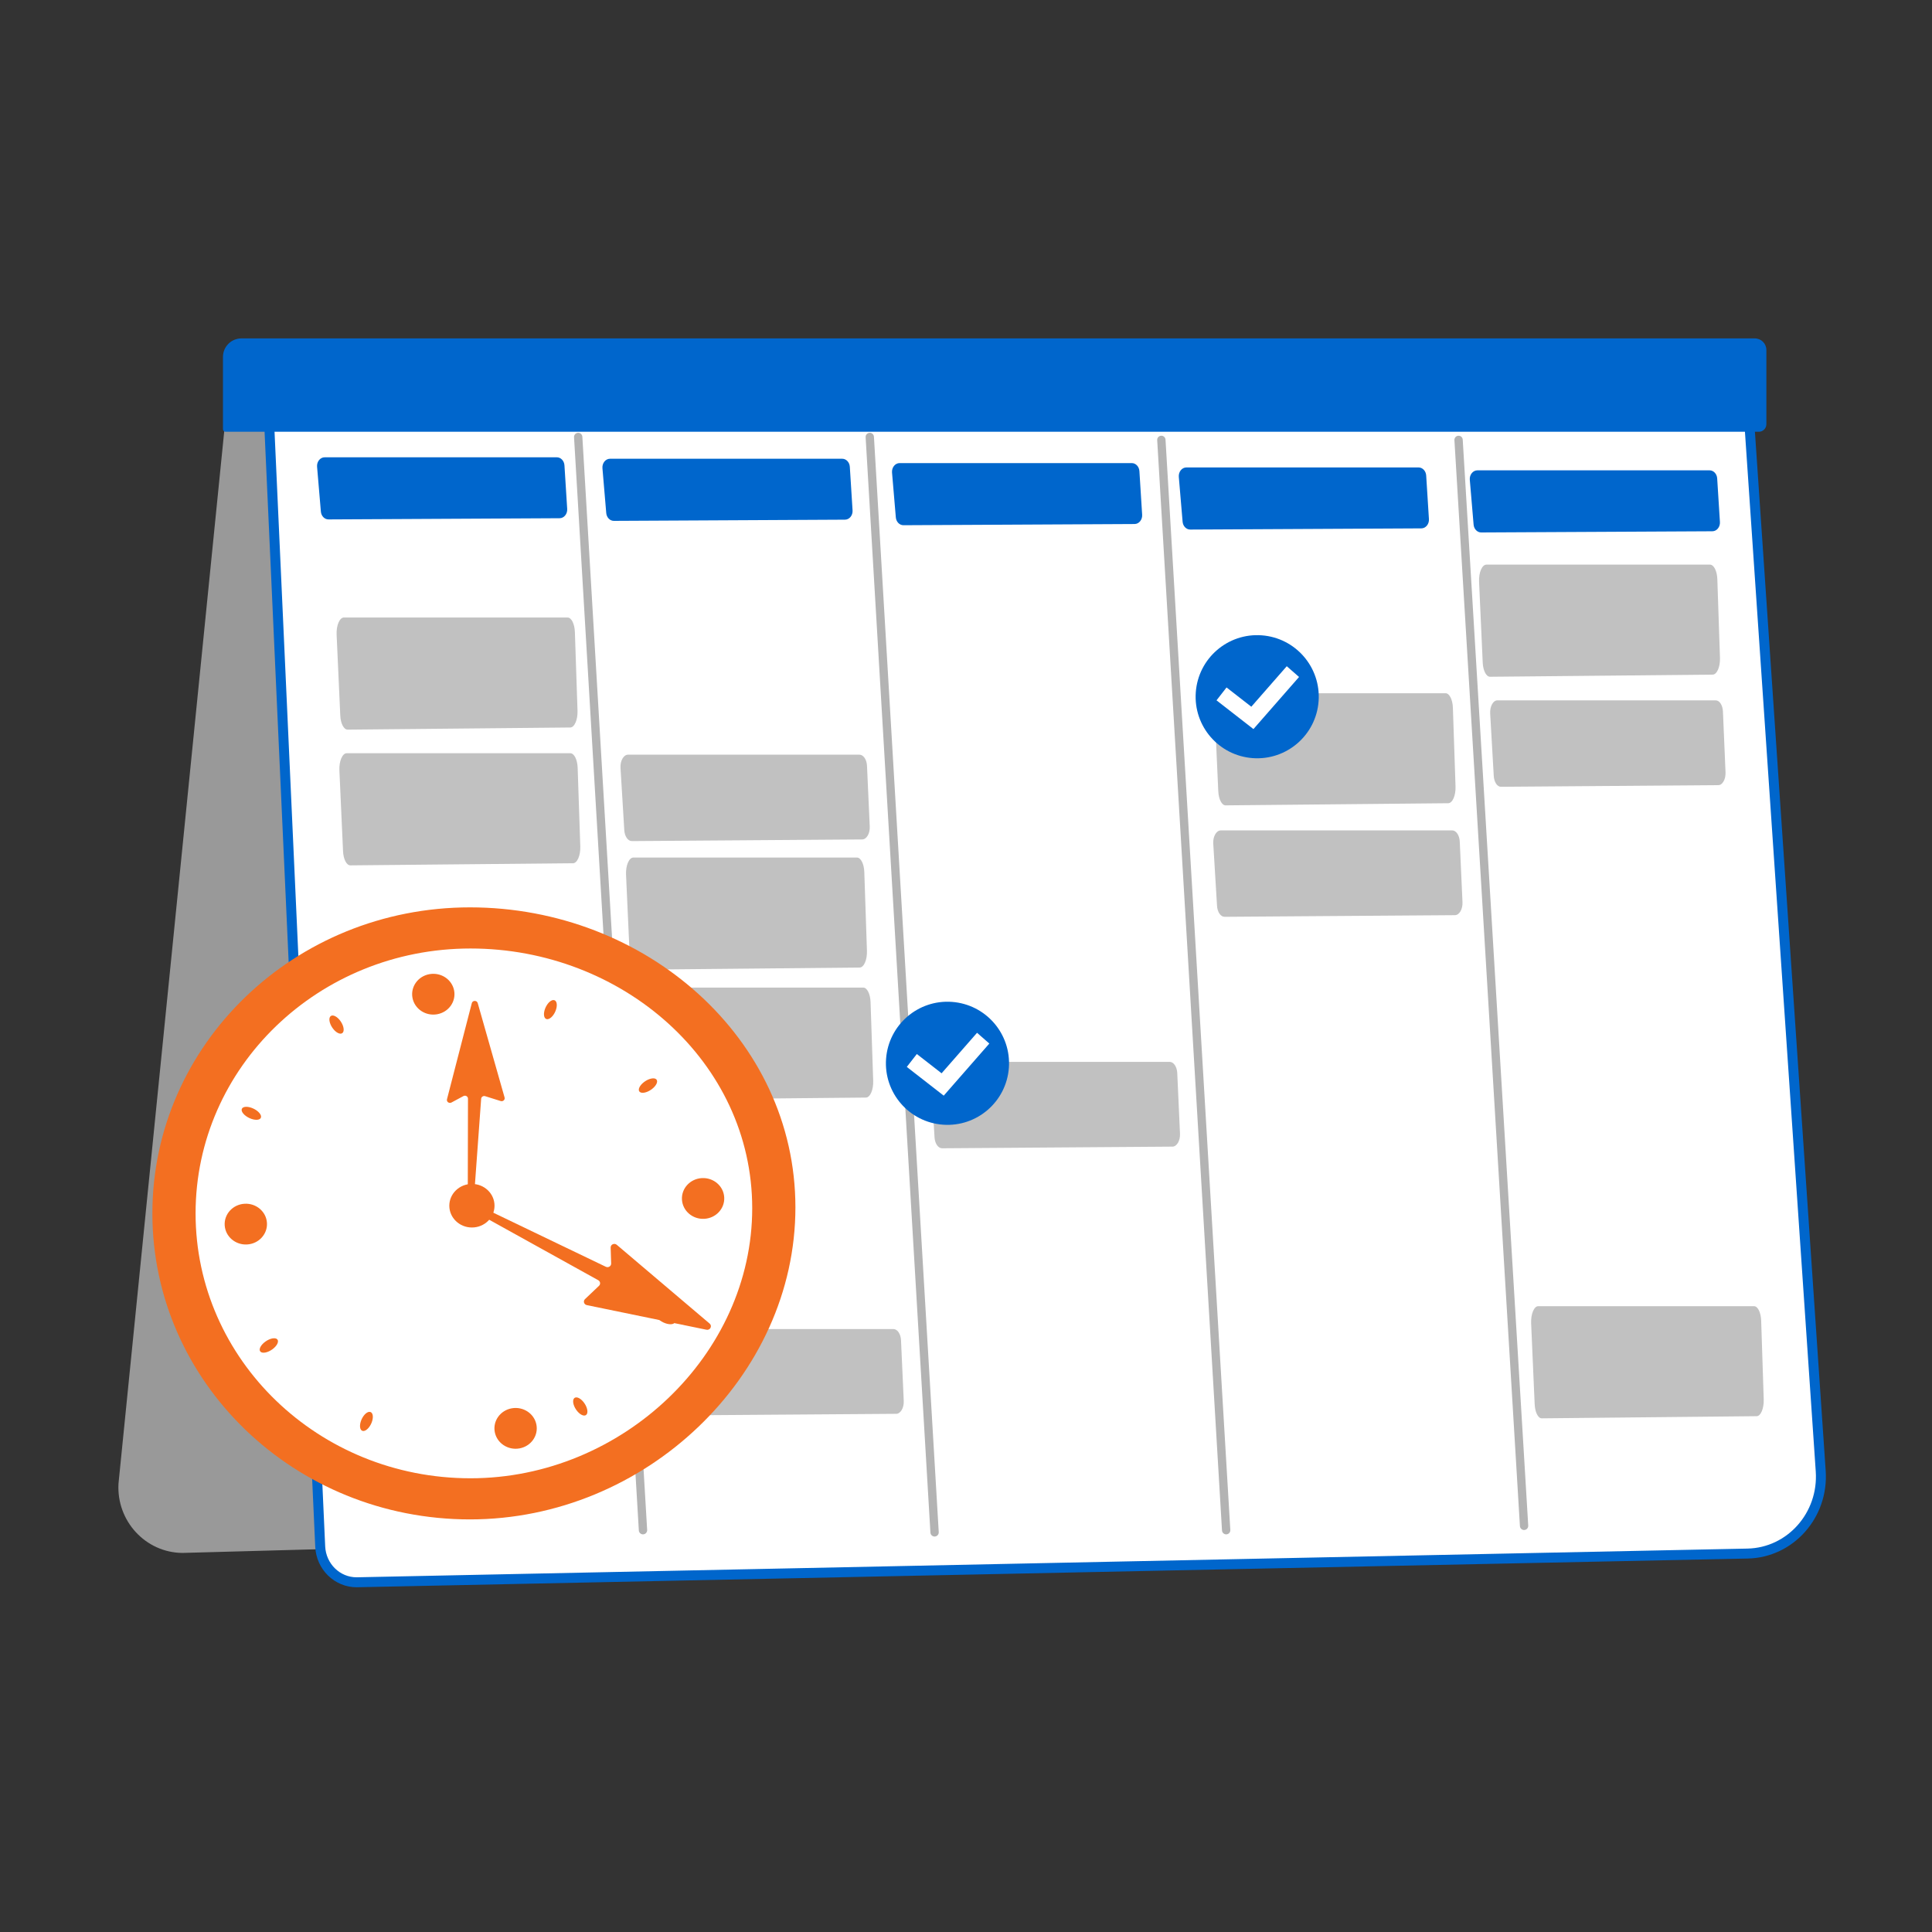 <?xml version="1.0" encoding="utf-8"?>
<!-- Generator: Adobe Illustrator 17.0.0, SVG Export Plug-In . SVG Version: 6.00 Build 0)  -->
<!DOCTYPE svg PUBLIC "-//W3C//DTD SVG 1.1//EN" "http://www.w3.org/Graphics/SVG/1.1/DTD/svg11.dtd">
<svg version="1.1" xmlns="http://www.w3.org/2000/svg" xmlns:xlink="http://www.w3.org/1999/xlink" x="0px" y="0px" width="200px"
	 height="200px" viewBox="0 0 200 200" enable-background="new 0 0 200 200" xml:space="preserve">
<rect x="0" y="0" width="200" height="200" fill="#333333" stroke="none"/>
<g id="Background">
</g>
<g id="Illustration">
	<g>
		<g>
			<g>
				<path fill="#999999" d="M171.114,156.604l-152.243,4.155c-3.81-0.042-6.816-3.303-6.606-7.165L23.692,39.871h147.86
					L171.114,156.604z"/>
			</g>
			<g>
				<linearGradient id="SVGID_1_" gradientUnits="userSpaceOnUse" x1="100.325" y1="31.022" x2="113.586" y2="167.887">
					<stop  offset="0" style="stop-color:#0066CC"/>
					<stop  offset="1" style="stop-color:#0066CC"/>
				</linearGradient>
				<path fill="#FFFFFF" stroke="url(#SVGID_1_)" stroke-width="1.031" stroke-miterlimit="10" d="M188.481,152.297
					c0.31,4.547-3.142,8.435-7.57,8.527l-143.985,2.973c-2.019,0.006-3.684-1.625-3.778-3.701L27.629,38.633h153.11L188.481,152.297
					z"/>
				<linearGradient id="SVGID_2_" gradientUnits="userSpaceOnUse" x1="114.744" y1="-38.966" x2="99.653" y2="62.729">
					<stop  offset="0" style="stop-color:#0066CC"/>
					<stop  offset="1" style="stop-color:#0066CC"/>
				</linearGradient>
				<path fill="url(#SVGID_2_)" d="M182.072,44.696H23.352c-0.149,0-0.27-0.121-0.27-0.27v-7.481c0-1.057,0.857-1.914,1.914-1.914
					h156.659c0.663,0,1.2,0.537,1.2,1.2v7.682C182.855,44.346,182.504,44.696,182.072,44.696z"/>
			</g>
			<g>
				<path fill="#B3B3B3" d="M66.562,158.836c-0.226,0-0.416-0.177-0.43-0.406L59.424,45.262c-0.014-0.238,0.167-0.442,0.405-0.456
					c0.233-0.021,0.442,0.167,0.456,0.405l6.708,113.168c0.014,0.238-0.167,0.442-0.405,0.456
					C66.579,158.836,66.571,158.836,66.562,158.836z"/>
				<path fill="#B3B3B3" d="M96.746,159.061c-0.226,0-0.416-0.177-0.43-0.406L89.609,45.262c-0.014-0.238,0.167-0.442,0.405-0.456
					c0.235-0.021,0.442,0.167,0.456,0.405l6.708,113.393c0.014,0.238-0.167,0.442-0.405,0.456
					C96.764,159.061,96.755,159.061,96.746,159.061z"/>
				<path fill="#B3B3B3" d="M126.931,158.836c-0.226,0-0.416-0.177-0.43-0.406l-6.708-112.867c-0.014-0.238,0.167-0.442,0.405-0.456
					c0.237-0.017,0.442,0.167,0.456,0.405l6.708,112.868c0.014,0.238-0.167,0.442-0.405,0.456
					C126.948,158.836,126.94,158.836,126.931,158.836z"/>
				<path fill="#B3B3B3" d="M157.772,158.386c-0.226,0-0.416-0.176-0.43-0.405l-6.781-112.417c-0.014-0.238,0.167-0.442,0.404-0.456
					c0.237-0.018,0.442,0.167,0.456,0.404l6.781,112.417c0.014,0.238-0.167,0.442-0.404,0.456
					C157.789,158.385,157.78,158.386,157.772,158.386z"/>
			</g>
			<g>
				<linearGradient id="SVGID_3_" gradientUnits="userSpaceOnUse" x1="45.267" y1="23.885" x2="46.883" y2="109.552">
					<stop  offset="0" style="stop-color:#0066CC"/>
					<stop  offset="1" style="stop-color:#0066CC"/>
				</linearGradient>
				<path fill="url(#SVGID_3_)" d="M57.931,53.646L34.007,53.77c-0.408,0.002-0.751-0.35-0.79-0.811l-0.393-4.637
					c-0.045-0.527,0.32-0.983,0.786-0.983h24.034c0.414,0,0.758,0.364,0.788,0.833l0.284,4.514
					C58.748,53.203,58.388,53.644,57.931,53.646z"/>
				<linearGradient id="SVGID_4_" gradientUnits="userSpaceOnUse" x1="74.795" y1="23.327" x2="76.412" y2="108.993">
					<stop  offset="0" style="stop-color:#0066CC"/>
					<stop  offset="1" style="stop-color:#0066CC"/>
				</linearGradient>
				<path fill="url(#SVGID_4_)" d="M87.473,53.796L63.548,53.92c-0.408,0.002-0.751-0.35-0.79-0.811l-0.393-4.637
					c-0.045-0.527,0.32-0.983,0.786-0.983h24.034c0.414,0,0.758,0.364,0.788,0.833l0.284,4.514
					C88.29,53.353,87.93,53.794,87.473,53.796z"/>
				<linearGradient id="SVGID_5_" gradientUnits="userSpaceOnUse" x1="105.289" y1="32.12" x2="105.289" y2="120.062">
					<stop  offset="0" style="stop-color:#0066CC"/>
					<stop  offset="1" style="stop-color:#0066CC"/>
				</linearGradient>
				<path fill="url(#SVGID_5_)" d="M117.451,54.247L93.526,54.37c-0.408,0.002-0.751-0.35-0.79-0.811l-0.393-4.637
					c-0.045-0.527,0.32-0.983,0.786-0.983h24.034c0.414,0,0.758,0.364,0.788,0.833l0.284,4.514
					C118.268,53.803,117.908,54.244,117.451,54.247z"/>
				<linearGradient id="SVGID_6_" gradientUnits="userSpaceOnUse" x1="134.976" y1="32.12" x2="134.976" y2="120.062">
					<stop  offset="0" style="stop-color:#0066CC"/>
					<stop  offset="1" style="stop-color:#0066CC"/>
				</linearGradient>
				<path fill="url(#SVGID_6_)" d="M147.138,54.697l-23.925,0.123c-0.408,0.002-0.751-0.35-0.79-0.811l-0.393-4.637
					c-0.045-0.527,0.32-0.983,0.786-0.983h24.034c0.414,0,0.758,0.364,0.788,0.833l0.284,4.514
					C147.955,54.254,147.595,54.695,147.138,54.697z"/>
				<linearGradient id="SVGID_7_" gradientUnits="userSpaceOnUse" x1="165.1" y1="32.12" x2="165.1" y2="120.062">
					<stop  offset="0" style="stop-color:#0066CC"/>
					<stop  offset="1" style="stop-color:#0066CC"/>
				</linearGradient>
				<path fill="url(#SVGID_7_)" d="M177.262,54.997l-23.925,0.123c-0.408,0.002-0.751-0.35-0.79-0.811l-0.393-4.637
					c-0.045-0.527,0.32-0.983,0.786-0.983h24.034c0.414,0,0.758,0.364,0.788,0.833l0.284,4.514
					C178.079,54.554,177.719,54.995,177.262,54.997z"/>
			</g>
			<path opacity="0.82" fill="#B3B3B3" d="M177.296,69.837l-23.044,0.222c-0.393,0.004-0.723-0.631-0.761-1.464l-0.378-8.37
				c-0.043-0.951,0.308-1.774,0.757-1.774h23.149c0.399,0,0.73,0.656,0.759,1.504l0.273,8.148
				C178.083,69.037,177.737,69.833,177.296,69.837z"/>
			<path opacity="0.82" fill="#B3B3B3" d="M88.991,100.159l-23.044,0.222c-0.393,0.004-0.723-0.631-0.761-1.464l-0.378-8.37
				c-0.043-0.951,0.308-1.774,0.757-1.774h23.149c0.399,0,0.73,0.656,0.759,1.504l0.273,8.148
				C89.778,99.359,89.432,100.155,88.991,100.159z"/>
			<path opacity="0.82" fill="#B3B3B3" d="M89.638,113.619l-23.044,0.222c-0.393,0.004-0.723-0.631-0.761-1.464l-0.378-8.37
				c-0.043-0.951,0.308-1.774,0.757-1.774h23.149c0.399,0,0.73,0.656,0.759,1.504l0.273,8.148
				C90.425,112.819,90.078,113.615,89.638,113.619z"/>
			<path opacity="0.82" fill="#B3B3B3" d="M59.03,75.31l-23.044,0.222c-0.393,0.004-0.723-0.631-0.761-1.464l-0.378-8.37
				c-0.043-0.951,0.308-1.774,0.757-1.774h23.149c0.399,0,0.73,0.656,0.759,1.504l0.273,8.148
				C59.816,74.51,59.47,75.305,59.03,75.31z"/>
			<path opacity="0.82" fill="#B3B3B3" d="M59.317,89.361l-23.044,0.222c-0.393,0.004-0.723-0.631-0.761-1.464l-0.378-8.37
				c-0.043-0.951,0.308-1.774,0.757-1.774H59.04c0.399,0,0.73,0.656,0.759,1.504l0.273,8.148
				C60.104,88.561,59.757,89.357,59.317,89.361z"/>
			<path opacity="0.82" fill="#B3B3B3" d="M149.921,83.149l-23.044,0.222c-0.393,0.004-0.723-0.631-0.761-1.464l-0.378-8.37
				c-0.043-0.951,0.308-1.774,0.757-1.774h23.149c0.399,0,0.73,0.656,0.759,1.504l0.273,8.148
				C150.708,82.349,150.361,83.145,149.921,83.149z"/>
			<path opacity="0.82" fill="#B3B3B3" d="M181.849,146.603l-22.247,0.222c-0.38,0.004-0.698-0.631-0.734-1.464l-0.365-8.37
				c-0.042-0.951,0.298-1.774,0.731-1.774h22.349c0.385,0,0.705,0.656,0.733,1.504l0.264,8.148
				C182.609,145.803,182.274,146.599,181.849,146.603z"/>
			<path opacity="0.82" fill="#B3B3B3" d="M150.614,94.737l-23.84,0.171c-0.407,0.003-0.748-0.486-0.787-1.128l-0.391-6.451
				c-0.044-0.733,0.319-1.367,0.783-1.367h23.949c0.413,0,0.756,0.506,0.785,1.159l0.283,6.279
				C151.427,94.121,151.069,94.734,150.614,94.737z"/>
			<path opacity="0.82" fill="#B3B3B3" d="M92.773,146.358l-23.84,0.171c-0.407,0.003-0.748-0.486-0.787-1.128l-0.391-6.451
				c-0.044-0.733,0.319-1.367,0.783-1.367h23.949c0.413,0,0.756,0.506,0.785,1.159l0.283,6.279
				C93.587,145.742,93.229,146.355,92.773,146.358z"/>
			<path opacity="0.82" fill="#B3B3B3" d="M89.253,86.898l-23.84,0.171c-0.407,0.003-0.748-0.486-0.787-1.128l-0.391-6.451
				c-0.044-0.733,0.319-1.367,0.783-1.367h23.949c0.413,0,0.756,0.506,0.785,1.159l0.283,6.279
				C90.067,86.281,89.708,86.895,89.253,86.898z"/>
			<path opacity="0.82" fill="#B3B3B3" d="M121.37,118.699l-23.84,0.171c-0.407,0.003-0.748-0.486-0.787-1.128l-0.391-6.451
				c-0.044-0.733,0.319-1.367,0.783-1.367h23.949c0.413,0,0.756,0.506,0.785,1.159l0.283,6.279
				C122.184,118.082,121.825,118.695,121.37,118.699z"/>
			<path opacity="0.82" fill="#B3B3B3" d="M177.889,81.277l-22.513,0.171c-0.384,0.003-0.706-0.486-0.743-1.128l-0.37-6.451
				c-0.042-0.733,0.301-1.367,0.74-1.367h22.615c0.39,0,0.714,0.506,0.741,1.159l0.267,6.279
				C178.657,80.661,178.319,81.274,177.889,81.277z"/>
		</g>
		<g>
			<g>
				<linearGradient id="SVGID_8_" gradientUnits="userSpaceOnUse" x1="75.397" y1="96.146" x2="17.59" y2="159.999">
					<stop  offset="0" style="stop-color:#F36F21"/>
					<stop  offset="1" style="stop-color:#F36F21"/>
				</linearGradient>
				<path fill="url(#SVGID_8_)" d="M15.774,125.609c0,17.496,14.72,31.679,32.877,31.679s33.69-14.803,33.69-32.299
					c0-17.496-15.533-31.059-33.69-31.059S15.774,108.113,15.774,125.609z"/>
				<path fill="#FFFFFF" d="M20.247,125.609c0,15.145,12.741,27.422,28.459,27.422s29.163-12.814,29.163-27.958
					c0-15.145-13.445-26.885-29.163-26.885S20.247,110.465,20.247,125.609z"/>
				<path fill="#F36F21" d="M70.596,124.187c0.07,1.164,1.107,2.053,2.315,1.985c1.208-0.068,2.13-1.066,2.06-2.23
					c-0.07-1.164-1.107-2.053-2.315-1.985C71.448,122.024,70.526,123.023,70.596,124.187z"/>
				<path fill="#F36F21" d="M23.26,126.842c0.07,1.164,1.107,2.053,2.315,1.985c1.208-0.068,2.13-1.066,2.06-2.23
					c-0.07-1.164-1.107-2.053-2.315-1.985C24.112,124.679,23.19,125.678,23.26,126.842z"/>
				<path fill="#F36F21" d="M52.981,145.787c-1.19,0.209-1.979,1.309-1.762,2.456s1.359,1.907,2.549,1.697
					c1.19-0.21,1.979-1.309,1.762-2.456C55.313,146.338,54.172,145.578,52.981,145.787z"/>
				<path fill="#F36F21" d="M44.462,100.843c-1.19,0.209-1.979,1.309-1.762,2.456c0.217,1.147,1.359,1.907,2.549,1.697
					c1.19-0.209,1.979-1.309,1.762-2.456C46.793,101.393,45.652,100.633,44.462,100.843z"/>
				<path fill="#F36F21" d="M37.405,146.994c-0.223,0.541-0.167,1.048,0.124,1.132c0.291,0.084,0.708-0.287,0.931-0.828
					c0.223-0.541,0.167-1.048-0.124-1.132C38.044,146.082,37.627,146.453,37.405,146.994z"/>
				<path fill="#F36F21" d="M56.448,104.364c-0.223,0.541-0.167,1.048,0.124,1.132c0.291,0.084,0.708-0.287,0.931-0.828
					c0.223-0.541,0.167-1.048-0.124-1.132C57.087,103.452,56.67,103.823,56.448,104.364z"/>
				<path fill="#F36F21" d="M27.461,138.89c-0.482,0.351-0.708,0.812-0.504,1.03c0.204,0.217,0.76,0.109,1.242-0.242
					c0.482-0.351,0.707-0.812,0.504-1.03C28.499,138.43,27.943,138.539,27.461,138.89z"/>
				<path fill="#F36F21" d="M66.708,111.984c-0.482,0.351-0.708,0.812-0.504,1.03c0.204,0.218,0.76,0.109,1.242-0.242
					c0.482-0.351,0.708-0.812,0.504-1.03C67.746,111.525,67.19,111.633,66.708,111.984z"/>
				<path fill="#F36F21" d="M26.213,114.752c-0.546-0.25-1.074-0.231-1.181,0.044c-0.106,0.274,0.25,0.7,0.795,0.95
					c0.546,0.25,1.074,0.231,1.181-0.044C27.114,115.428,26.758,115.003,26.213,114.752z"/>
				<path fill="#F36F21" d="M69.08,135.916c-0.546-0.25-1.074-0.231-1.181,0.044c-0.106,0.274,0.25,0.7,0.795,0.95
					c0.546,0.25,1.074,0.231,1.181-0.044C69.982,136.591,69.625,136.166,69.08,135.916z"/>
				<path fill="#F36F21" d="M35.27,105.736c-0.331-0.487-0.794-0.735-1.032-0.553c-0.239,0.181-0.164,0.723,0.168,1.21
					c0.331,0.487,0.794,0.735,1.032,0.553C35.676,106.764,35.601,106.223,35.27,105.736z"/>
				<path fill="#F36F21" d="M60.502,145.269c-0.331-0.487-0.794-0.735-1.032-0.553c-0.239,0.181-0.164,0.723,0.168,1.21
					c0.331,0.487,0.794,0.735,1.032,0.553C60.909,146.298,60.833,145.756,60.502,145.269z"/>
				<linearGradient id="SVGID_9_" gradientUnits="userSpaceOnUse" x1="51.516" y1="125.557" x2="73.379" y2="138.61">
					<stop  offset="0" style="stop-color:#F36F21"/>
					<stop  offset="1" style="stop-color:#F36F21"/>
				</linearGradient>
				<path fill="url(#SVGID_9_)" d="M49.416,124.745l13.3,6.391c0.258,0.124,0.559-0.062,0.551-0.339l-0.052-1.65
					c-0.01-0.321,0.382-0.499,0.632-0.286l9.616,8.158c0.294,0.25,0.052,0.713-0.331,0.634l-12.385-2.548
					c-0.296-0.061-0.404-0.415-0.188-0.62l1.45-1.378c0.179-0.17,0.141-0.458-0.077-0.579l-12.875-7.137
					c-0.179-0.099-0.243-0.319-0.144-0.494l0,0C49.01,124.725,49.232,124.657,49.416,124.745z"/>
				<linearGradient id="SVGID_10_" gradientUnits="userSpaceOnUse" x1="51.822" y1="105.916" x2="39.094" y2="141.757">
					<stop  offset="0" style="stop-color:#F36F21"/>
					<stop  offset="1" style="stop-color:#F36F21"/>
				</linearGradient>
				<path fill="url(#SVGID_10_)" d="M48.423,124.131l0.022-10.404c-0.004-0.23-0.261-0.374-0.47-0.261l-1.242,0.667
					c-0.242,0.13-0.528-0.081-0.461-0.34l2.569-9.948c0.079-0.304,0.526-0.309,0.612-0.007l2.781,9.772
					c0.067,0.234-0.163,0.445-0.403,0.37l-1.608-0.504c-0.199-0.062-0.404,0.075-0.414,0.276l-0.755,10.387
					c-0.008,0.165-0.151,0.295-0.322,0.291l0,0C48.562,124.428,48.426,124.295,48.423,124.131z"/>
				<linearGradient id="SVGID_11_" gradientUnits="userSpaceOnUse" x1="51.94" y1="121.112" x2="36.827" y2="139.247">
					<stop  offset="0" style="stop-color:#F36F21"/>
					<stop  offset="1" style="stop-color:#F36F21"/>
				</linearGradient>
				<ellipse fill="url(#SVGID_11_)" cx="48.853" cy="124.815" rx="2.34" ry="2.255"/>
			</g>
		</g>
		<g>
			<g>
				<path fill="#0066CC" d="M129.687,78.481L129.687,78.481c-3.511-0.253-6.152-3.303-5.899-6.814v0
					c0.253-3.511,3.303-6.152,6.814-5.899l0,0c3.511,0.253,6.152,3.303,5.899,6.814l0,0
					C136.249,76.092,133.198,78.733,129.687,78.481z"/>
			</g>
			<g>
				<g>
					<polygon fill="#FFFFFF" points="129.756,75.474 125.933,72.499 126.972,71.165 129.535,73.16 133.205,68.967 134.477,70.08 
											"/>
				</g>
			</g>
		</g>
		<g>
			<g>
				<path fill="#0066CC" d="M97.625,116.428L97.625,116.428c-3.511-0.253-6.152-3.303-5.899-6.814v0
					c0.253-3.511,3.303-6.152,6.814-5.899l0,0c3.511,0.253,6.152,3.303,5.899,6.814l0,0
					C104.187,114.04,101.136,116.681,97.625,116.428z"/>
			</g>
			<g>
				<g>
					<polygon fill="#FFFFFF" points="97.694,113.422 93.871,110.446 94.91,109.112 97.473,111.107 101.143,106.914 102.415,108.028 
											"/>
				</g>
			</g>
		</g>
	</g>
</g>
</svg>
